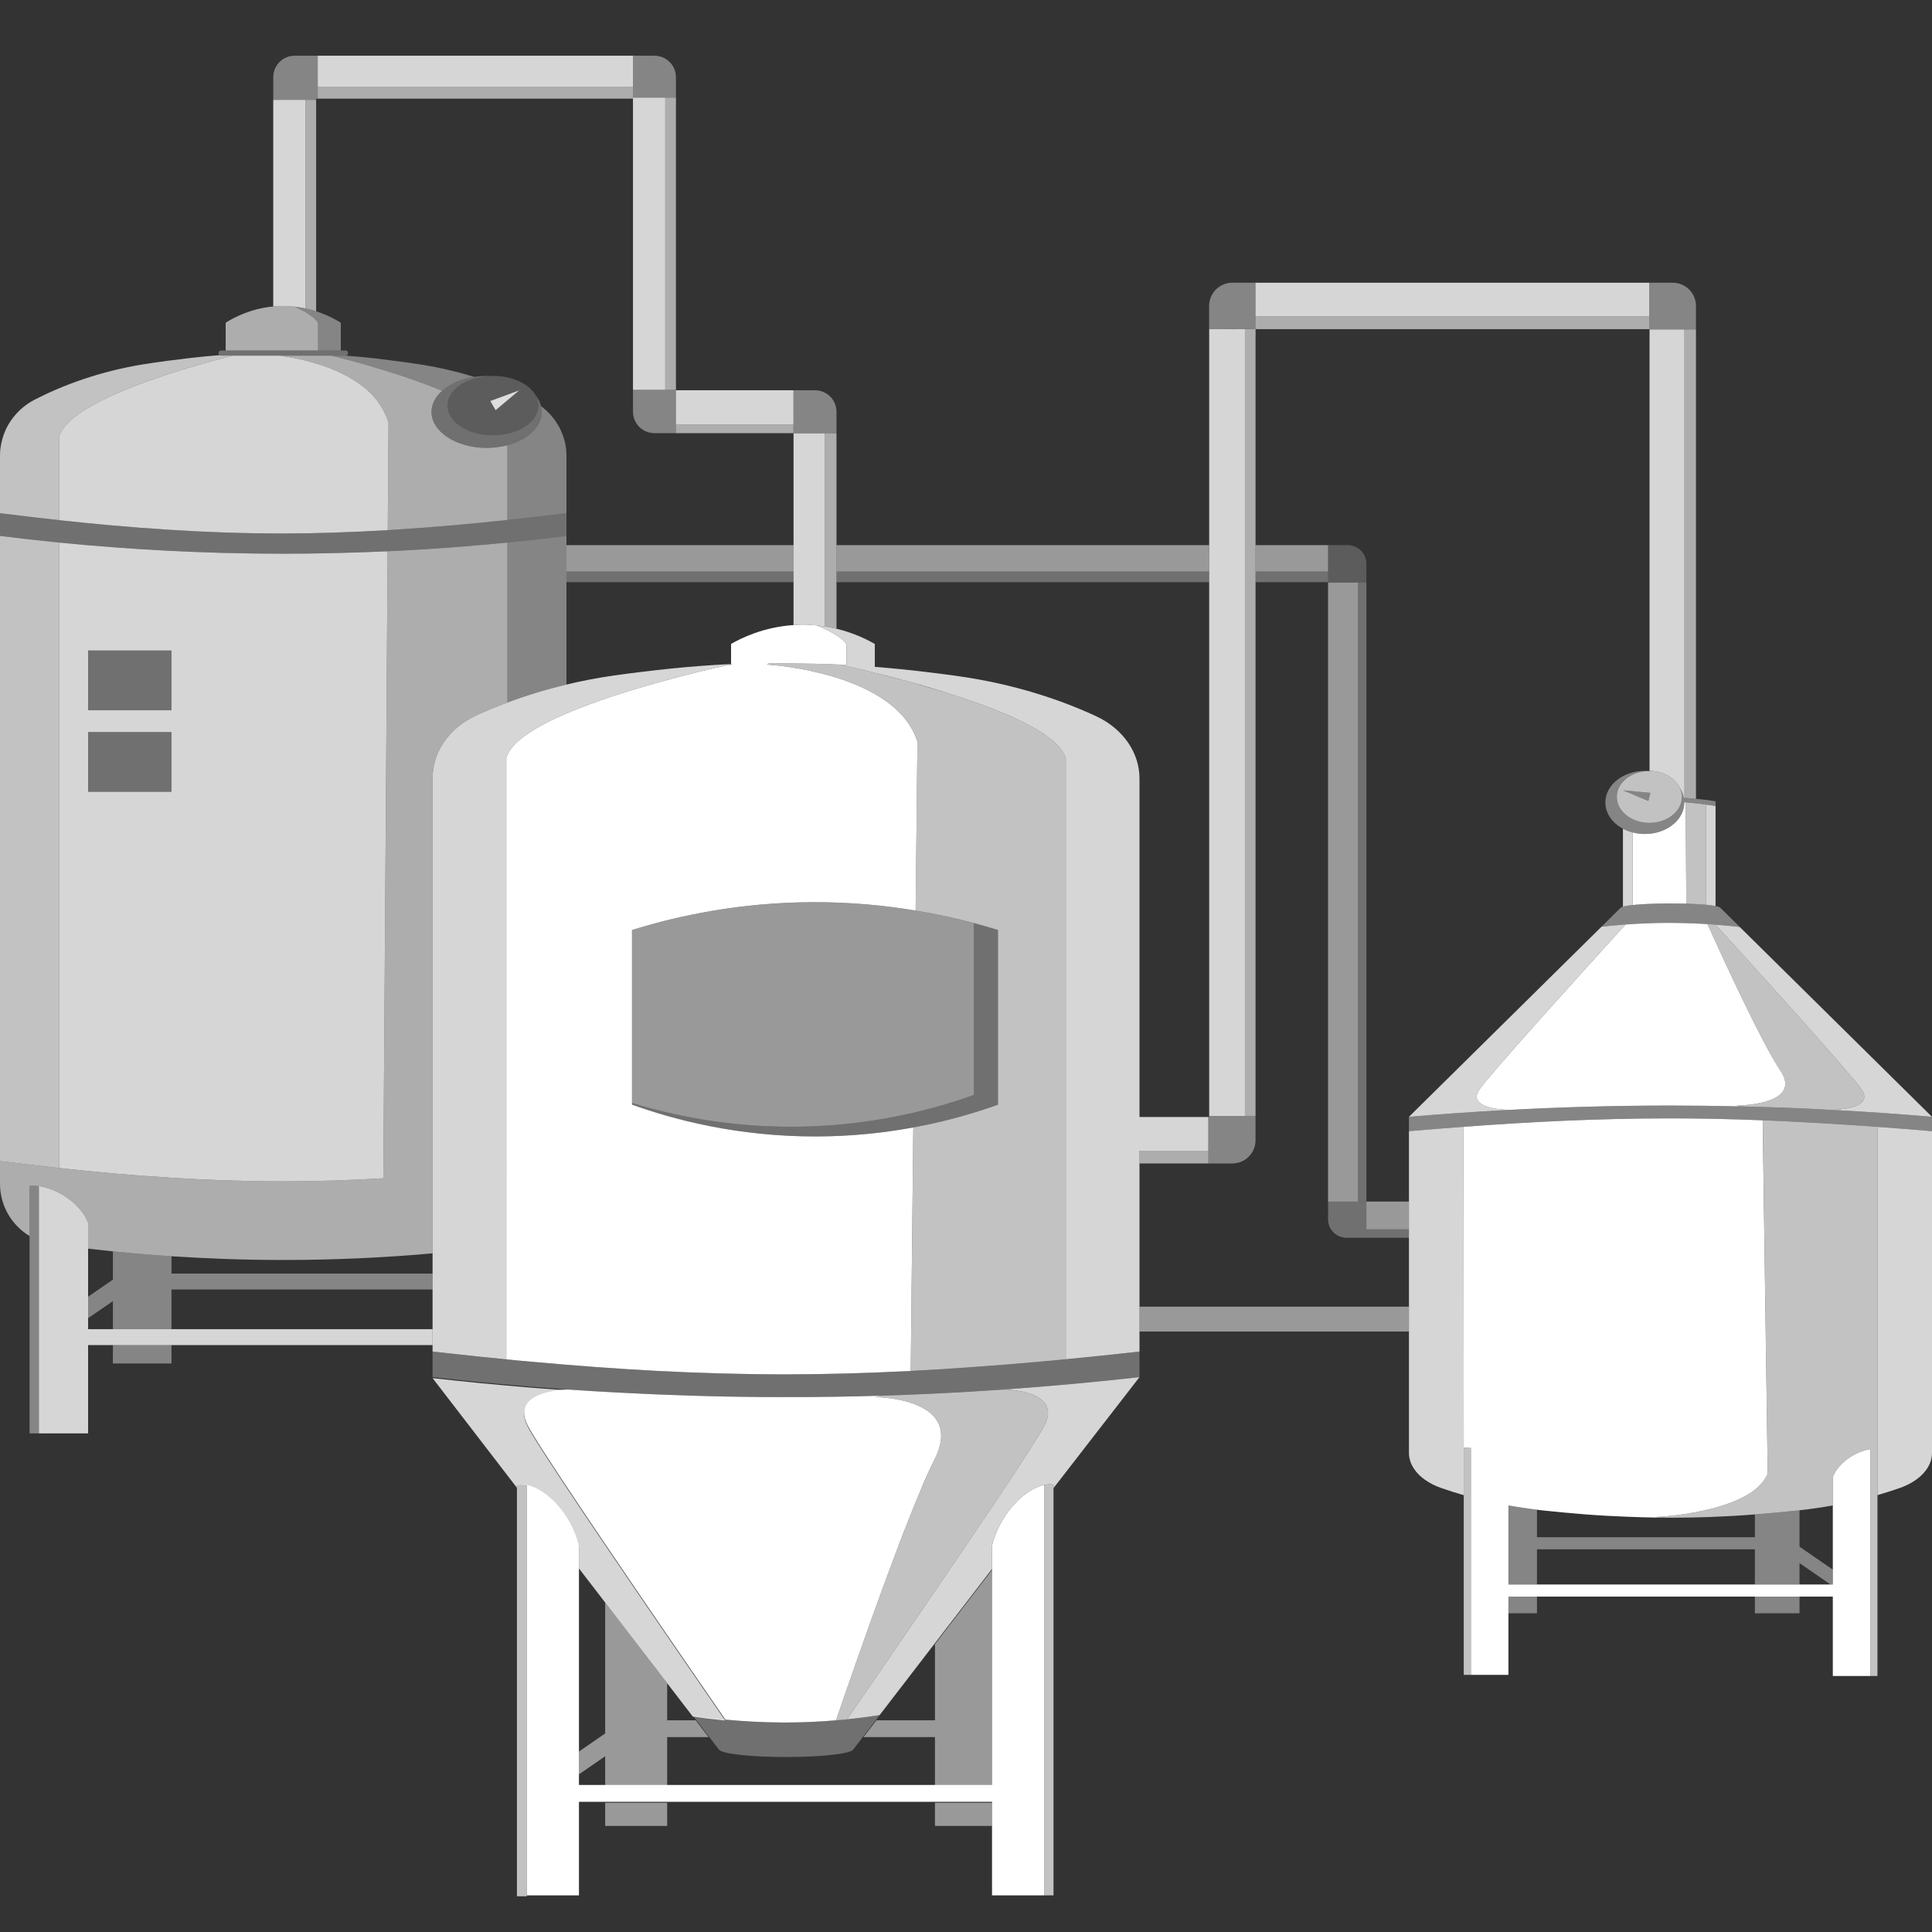 <svg viewBox="0 0 300 300" xmlns="http://www.w3.org/2000/svg"><rect x="0" y="0" width="300" height="300" fill="#333333" stroke="none"/><g fill="#fff"><path d="m 194.96 84.65 h 11.26 v 4.1 h -11.26 z" opacity=".5"/><path d="m 129.89 84.65 h 57.86 v 4.1 h -57.86 z" opacity=".5"/><path d="m 87.96 84.65 h 35.26 v 4.1 h -35.26 z" opacity=".5"/><path d="m 87.96 88.75 h 35.26 v 1.65 h -35.26 z" opacity=".3"/><path d="m 194.95 43.9 h 61.13 v 5.19 h -61.13 z" opacity=".8"/><path d="m 176.94 178.68 h 10.69 v 1.98 h -10.69 z" opacity=".6"/><path d="m 194.96 173.27 v 3.78 c 0 2 -1.61 3.61 -3.6 3.61 h -3.73 v -7.21 h .12 v -.18 z" opacity=".4"/><path d="m 49.34 8.65 h 48.95 v 4.86 h -48.95 z" opacity=".8"/><path d="m 47.43 15.5 v 32.4 c -.54 -.12 -1.09 -.22 -1.67 -.28 -.63 -.07 -1.27 -.12 -1.95 -.11 -.48 0 -.94 .03 -1.38 .08 v -32.08 z" opacity=".8"/><path d="m 128.06 67.29 v 29.99 c -.38 -.06 -.76 -.12 -1.16 -.16 -.78 -.08 -1.58 -.14 -2.43 -.13 -.43 .01 -.84 .04 -1.25 .07 v -29.77 z" opacity=".8"/><path d="m 98.29 15.16 h 5.01 v 45.37 h -5.01 z" opacity=".8"/><path d="m 123.21 60.6 v 5.34 h -18.26 v -5.41 h .01 v .07 z" opacity=".8"/><path d="m 49.09 15.5 v 32.84 c -.51 -.17 -1.07 -.32 -1.66 -.44 v -32.4 z" opacity=".6"/><path d="m 104.95 65.94 h 18.26 v 1.32 h -18.26 z" opacity=".6"/><path d="m 103.3 15.16 h 1.66 v 45.37 h -1.66 z" opacity=".6"/><path d="m 129.89 88.75 h 57.86 v 1.65 h -57.86 z" opacity=".3"/><path d="m 129.89 67.29 v 30.34 c -.58 -.14 -1.19 -.25 -1.83 -.35 v -29.99 z" opacity=".6"/><path d="m 176.94 202.9 h 41.84 v 3.86 h -41.84 z" opacity=".5"/><path d="m 253.51 129.26 v 11.27 c -.68 .07 -1.19 .16 -1.5 .25 v -12.1 c .46 .25 .96 .44 1.5 .58 z" opacity=".8"/><path d="m 272.5 247.92 h 6.93 v 2.59 h -6.93 z" opacity=".4"/><path d="m 234.23 247.92 h 4.43 v 2.59 h -4.43 z" opacity=".4"/><path d="m 285.61 227.71 c -.49 .57 -.83 1.13 -1.01 1.66 v 16.67 h -50.37 v -12.27 c 1.4 .25 2.88 .47 4.43 .66 .3 .04 .6 .08 .91 .11 2.14 .23 4.39 .43 6.57 .61 2.19 .17 4.38 .29 6.58 .37 1.57 .06 3.13 .12 4.7 .13 l -.24 -.09 s 2.63 -.11 5.86 -.7 c 3.22 -.58 7.06 -1.64 9.46 -3.54 .89 -.71 1.59 -1.54 1.99 -2.5 l -.3 -21.05 -.48 -33.81 c -4.99 -.2 -9.77 -.3 -14.32 -.3 -11.6 0 -22.35 .58 -32.14 1.31 l .04 49.86 c .35 -.04 .72 -.03 1.11 .02 v 35.22 h 5.83 v -12.15 h 50.37 v 12.33 h 5.82 v -35.22 c -1.65 .23 -3.56 1.24 -4.81 2.68 z"/><path d="m 277.22 168.3 c 0 .11 -.01 .23 -.03 .34 -.03 .15 -.07 .3 -.13 .44 -.02 .07 -.05 .13 -.09 .19 -.01 .03 -.02 .05 -.04 .07 v .01 c -.06 .1 -.13 .2 -.21 .29 v .01 c -.25 .29 -.58 .55 -.97 .77 -.19 .11 -.39 .21 -.61 .3 -.17 .07 -.35 .14 -.54 .2 -.16 .06 -.32 .1 -.47 .15 -.12 .03 -.23 .07 -.35 .09 -1.07 .27 -2.17 .4 -2.97 .46 -.18 .01 -.34 .02 -.49 .03 -.43 .02 -.7 .02 -.7 .02 l .73 .13 c -3.65 -.08 -7.39 -.13 -11.23 -.13 -8.8 .01 -17.11 .26 -24.87 .68 l .07 -.01 s -6.74 -.04 -4.6 -3.16 c 1.71 -2.5 16.76 -19.11 22.69 -25.63 .07 0 .15 -.01 .22 -.01 h .02 c .5 -.04 1 -.07 1.52 -.1 1.55 -.08 3.18 -.14 4.9 -.14 .93 0 1.82 .02 2.7 .04 .84 .02 1.64 .06 2.43 .1 .31 .02 .63 .03 .93 .05 .05 .12 .12 .26 .18 .39 2.58 5.71 8.31 18.13 11.12 22.31 .55 .82 .79 1.52 .79 2.11 z"/><path d="m 291.53 174.98 v 57.18 c 1.27 -.37 2.44 -.74 3.48 -1.11 3.06 -1.08 4.99 -3.15 4.99 -5.43 v -49.97 c -2.88 -.25 -5.69 -.47 -8.47 -.67 z" opacity=".8"/><path d="m 279.43 240.17 v -5.66 c -.07 .01 -.14 .02 -.22 .03 -2.14 .23 -4.38 .43 -6.56 .61 -.05 0 -.1 0 -.15 .01 v 3.54 h -33.84 v -4.27 c -1.55 -.19 -3.03 -.41 -4.43 -.66 v 12.27 h 4.43 v -5.46 h 33.84 v 5.46 h 6.93 v -3.32 l 4.81 3.32 h .36 v -2.31 z" opacity=".4"/><path d="m 227.29 224.83 v 7.34 c -1.28 -.37 -2.46 -.75 -3.52 -1.12 -.18 -.06 -.35 -.13 -.52 -.2 -.13 -.05 -.26 -.11 -.38 -.16 -.3 -.13 -.58 -.28 -.84 -.43 -.11 -.06 -.22 -.13 -.33 -.2 -.32 -.19 -.62 -.41 -.88 -.62 -.11 -.1 -.21 -.18 -.3 -.27 -.15 -.13 -.28 -.26 -.4 -.4 -.09 -.1 -.18 -.2 -.26 -.3 -.11 -.14 -.21 -.27 -.3 -.41 -.01 0 -.01 -.01 -.01 -.01 -.01 -.02 -.03 -.05 -.04 -.07 -.02 -.03 -.04 -.06 -.06 -.09 -.04 -.06 -.08 -.12 -.11 -.19 -.02 -.04 -.05 -.09 -.07 -.13 l -.09 -.18 c -.03 -.07 -.06 -.14 -.09 -.21 s -.05 -.14 -.08 -.22 c -.05 -.14 -.09 -.28 -.12 -.43 -.01 -.01 -.01 -.03 -.02 -.05 0 -.02 -.01 -.04 -.01 -.05 -.02 -.13 -.04 -.26 -.06 -.39 -.01 -.14 -.02 -.28 -.02 -.42 v -49.97 c 2.73 -.24 5.57 -.47 8.47 -.68 z" opacity=".8"/><path d="m 284.46 172.34 l .07 .01 c -4.55 -.25 -9.27 -.44 -14.18 -.55 l -.73 -.13 s .27 0 .7 -.02 c .15 -.01 .31 -.02 .49 -.03 .8 -.06 1.9 -.19 2.97 -.46 .12 -.02 .23 -.06 .35 -.09 .15 -.05 .31 -.09 .47 -.15 .19 -.06 .37 -.13 .54 -.2 .22 -.09 .42 -.19 .61 -.3 .39 -.22 .72 -.48 .97 -.77 v -.01 c .08 -.09 .15 -.19 .21 -.29 v -.01 c .02 -.02 .03 -.04 .04 -.07 .04 -.06 .07 -.12 .09 -.19 .06 -.14 .1 -.29 .13 -.44 .02 -.11 .03 -.23 .03 -.34 0 -.59 -.24 -1.29 -.79 -2.11 -2.81 -4.18 -8.54 -16.6 -11.12 -22.31 -.06 -.13 -.13 -.27 -.18 -.39 .21 .01 .42 .03 .62 .04 .22 .02 .43 .03 .64 .05 5.95 6.53 20.97 23.1 22.68 25.6 2.14 3.12 -4.61 3.16 -4.61 3.16 z" opacity=".7"/><path d="m 300 173.42 c -4.87 -.42 -10.04 -.79 -15.47 -1.07 l -.07 -.01 s 6.75 -.04 4.61 -3.16 c -1.71 -2.5 -16.73 -19.07 -22.68 -25.6 1.34 .1 2.59 .22 3.76 .36 z" opacity=".8"/><path d="m 234.32 172.34 l -.07 .01 c -5.43 .29 -10.6 .65 -15.47 1.07 l 29.89 -29.51 c 1.16 -.14 2.41 -.26 3.74 -.36 -5.93 6.52 -20.98 23.13 -22.69 25.63 -2.14 3.12 4.6 3.16 4.6 3.16 z" opacity=".8"/><path d="m 270.15 143.94 c -1.17 -.14 -2.42 -.26 -3.76 -.36 -.21 -.02 -.42 -.03 -.64 -.05 -.2 -.01 -.41 -.03 -.62 -.04 -.3 -.02 -.62 -.03 -.93 -.05 -.79 -.04 -1.59 -.08 -2.43 -.1 -.88 -.02 -1.77 -.04 -2.7 -.04 -1.72 0 -3.35 .06 -4.9 .14 -.52 .03 -1.02 .06 -1.52 .1 h -.02 c -.07 0 -.15 .01 -.22 .01 -1.33 .1 -2.58 .22 -3.74 .36 l 3.01 -2.98 h .03 c .03 -.05 .13 -.1 .3 -.15 .31 -.09 .82 -.18 1.5 -.25 1.41 -.15 3.52 -.24 5.89 -.24 .86 0 1.68 .01 2.45 .03 1.16 .04 2.2 .1 3.04 .17 .62 .06 1.13 .13 1.5 .2 .39 .07 .63 .16 .69 .24 h .02 z" opacity=".4"/><path d="m 284.53 172.35 c -4.55 -.25 -9.27 -.44 -14.18 -.55 -3.65 -.08 -7.39 -.13 -11.23 -.13 -8.8 .01 -17.11 .26 -24.87 .68 -5.43 .29 -10.6 .65 -15.47 1.07 v 2.23 c 2.73 -.24 5.57 -.47 8.47 -.68 9.79 -.73 20.54 -1.31 32.14 -1.31 4.55 0 9.33 .1 14.32 .3 h .01 c 1.42 .06 2.85 .12 4.3 .19 .73 .03 1.46 .07 2.19 .11 2.01 .11 4.05 .23 6.12 .36 .2 .02 .4 .03 .6 .04 1.52 .1 3.05 .21 4.6 .32 2.78 .2 5.59 .42 8.47 .67 v -2.23 c -4.87 -.42 -10.04 -.79 -15.47 -1.07 z" opacity=".4"/><path d="m 228.4 224.85 v 35.22 h -1.11 v -35.24 c .35 -.04 .72 -.03 1.11 .02 z" opacity=".7"/><path d="m 286.93 174.66 c -.2 -.01 -.4 -.02 -.6 -.04 -2.07 -.13 -4.11 -.25 -6.12 -.36 -.73 -.04 -1.46 -.08 -2.19 -.11 -1.45 -.07 -2.88 -.13 -4.3 -.19 l .47 33.81 .3 21.05 c -.4 .96 -1.1 1.79 -1.99 2.5 -2.4 1.9 -6.24 2.96 -9.46 3.54 -3.23 .59 -5.86 .7 -5.86 .7 l .24 .09 c .71 .01 1.43 .02 2.14 .02 1.99 0 3.99 -.04 5.98 -.11 2.32 -.09 4.64 -.22 6.96 -.4 .05 -.01 .1 -.01 .15 -.01 2.18 -.18 4.42 -.38 6.56 -.61 .08 -.01 .15 -.02 .22 -.03 1.83 -.2 3.54 -.45 5.17 -.75 v -4.39 c .18 -.53 .52 -1.09 1.01 -1.66 1.25 -1.44 3.16 -2.45 4.81 -2.68 v 35.22 h 1.11 v -85.27 c -1.55 -.11 -3.08 -.22 -4.6 -.32 z" opacity=".7"/><path d="m 67.17 197.76 v 2.47 h -40.54 v 6.16 h -9.1 v -4.35 l -3.85 2.65 v -3.34 l 3.85 -2.65 v -4.39 c 2.95 .3 5.98 .55 9.1 .76 v 2.69 z" opacity=".4"/><path d="m 49.39 50.22 v 4.2 h -14.35 v -4.31 c 1.27 -.8 3.87 -2.19 7.39 -2.52 .44 -.05 .9 -.08 1.38 -.08 .68 -.01 1.32 .04 1.95 .11 .15 .07 .89 .41 1.67 .86 .25 .15 .5 .31 .74 .48 .37 .25 .69 .52 .92 .78 .14 .16 .25 .33 .3 .48 z" opacity=".6"/><path d="m 52.92 50.11 v 4.31 h -3.53 v -4.2 c -.05 -.15 -.16 -.32 -.3 -.48 -.23 -.26 -.55 -.53 -.92 -.78 -.24 -.17 -.49 -.33 -.74 -.48 -.78 -.45 -1.52 -.79 -1.67 -.86 .58 .06 1.13 .16 1.67 .28 .59 .12 1.15 .27 1.66 .44 .6 .19 1.14 .4 1.63 .62 h .01 c .94 .41 1.68 .83 2.19 1.15 z" opacity=".4"/><path d="m 60.33 65.67 l -.12 16.65 c -5.67 .33 -11.09 .52 -16.23 .52 -12.57 0 -24.21 -.92 -34.81 -2.07 v -12.88 c 1.31 -5.48 18.71 -10.53 25.87 -12.39 .4 -.1 .78 -.2 1.11 -.28 h 7.29 c 1.63 .22 4.13 .68 6.75 1.58 .36 .12 .72 .26 1.09 .4 .48 .19 .97 .4 1.45 .62 .06 .03 .13 .07 .19 .1 .23 .11 .47 .22 .69 .34 .27 .14 .53 .28 .78 .43 .71 .41 1.39 .87 2.03 1.37 .37 .3 .72 .6 1.06 .93 .24 .24 .48 .49 .7 .75 .33 .38 .63 .79 .9 1.22 .18 .27 .34 .55 .49 .84 .31 .58 .57 1.2 .76 1.87 z" opacity=".8"/><path d="m 87.96 70.74 v 8.95 c -3.12 .39 -6.16 .73 -9.17 1.05 v -11.6 c 3.13 -.83 5.34 -2.83 5.34 -5.18 0 -.3 -.04 -.6 -.11 -.89 2.44 1.83 3.94 4.64 3.94 7.67 z" opacity=".4"/><path d="m 87.96 83.22 v 23.08 c -3.4 .81 -6.47 1.77 -9.17 2.79 v -24.84 c 3.15 -.32 6.21 -.66 9.17 -1.03 z" opacity=".4"/><path d="m 73.61 58.52 c -2.02 .31 -3.77 1.09 -4.96 2.16 -2.77 -1.15 -5.78 -2.18 -8.55 -3.04 -2.78 -.87 -5.32 -1.57 -7.18 -2.05 -.55 -.14 -1.04 -.27 -1.46 -.37 h 2.13 c 1.59 .12 3.17 .26 4.75 .44 2.36 .28 4.79 .6 7.11 .96 2.97 .47 5.69 1.14 8.16 1.9 z" opacity=".4"/><path d="m 78.79 69.14 v 11.6 c -6.45 .69 -12.65 1.22 -18.58 1.58 l .12 -16.65 c -.19 -.67 -.45 -1.29 -.76 -1.87 -.15 -.29 -.31 -.57 -.49 -.84 -.27 -.43 -.57 -.84 -.9 -1.22 -.22 -.26 -.46 -.51 -.7 -.75 -.34 -.33 -.69 -.63 -1.06 -.93 -.64 -.5 -1.32 -.96 -2.03 -1.37 -.25 -.15 -.51 -.29 -.78 -.43 -.22 -.12 -.46 -.23 -.69 -.34 -.06 -.03 -.13 -.07 -.19 -.1 -.48 -.22 -.97 -.43 -1.45 -.62 -.37 -.14 -.73 -.28 -1.09 -.4 -2.62 -.9 -5.12 -1.36 -6.75 -1.58 h 8.02 c .42 .1 .91 .23 1.46 .37 1.86 .48 4.4 1.18 7.18 2.05 2.77 .86 5.78 1.89 8.55 3.04 -1.03 .92 -1.65 2.05 -1.65 3.28 0 3.09 3.84 5.59 8.57 5.59 1.14 0 2.22 -.15 3.22 -.41 z" opacity=".6"/><path d="m 36.15 55.22 c -.33 .08 -.71 .18 -1.11 .28 -7.16 1.86 -24.56 6.91 -25.87 12.39 v 12.88 c -3.15 -.35 -6.21 -.71 -9.17 -1.08 v -8.95 c 0 -.23 .01 -.45 .02 -.67 .02 -.21 .04 -.42 .07 -.62 .01 -.05 .02 -.09 .03 -.14 .02 -.18 .06 -.37 .09 -.55 .01 -.06 .03 -.12 .05 -.18 .63 -2.76 2.48 -5.15 5.14 -6.53 4.15 -2.13 9.94 -4.39 17.11 -5.52 2.32 -.36 4.75 -.68 7.11 -.95 1.5 -.18 3 -.31 4.5 -.43 .06 .04 .13 .07 .21 .07 z" opacity=".7"/><path d="m 54.06 54.82 c 0 .22 -.18 .4 -.39 .4 h -19.34 c -.08 0 -.15 -.03 -.21 -.07 -.11 -.07 -.19 -.19 -.19 -.33 0 -.22 .18 -.4 .4 -.4 h 19.34 c .21 0 .39 .18 .39 .4 z" opacity=".3"/><path d="m 78.79 84.25 v 24.84 c -1.78 .66 -3.42 1.35 -4.88 2.02 -3.66 1.7 -6.13 4.81 -6.63 8.31 -.03 .23 -.06 .47 -.08 .71 -.02 .25 -.03 .51 -.03 .76 v 73.73 c -7.26 .65 -15.01 1.03 -23.2 1.03 -6.02 0 -11.81 -.22 -17.34 -.58 -3.12 -.21 -6.15 -.46 -9.1 -.76 -1.3 -.13 -2.58 -.27 -3.85 -.42 v -4.01 c -.24 -.69 -.68 -1.44 -1.32 -2.17 -1.65 -1.9 -4.15 -3.23 -6.32 -3.53 -.51 -.07 -1 -.08 -1.45 -.03 v 7.78 c -2.77 -1.67 -4.59 -4.7 -4.59 -8.11 v -3.52 c 2.96 .36 6.02 .72 9.17 1.07 2.72 .29 5.51 .57 8.36 .83 2.96 .26 6 .49 9.1 .68 5.56 .35 11.35 .56 17.35 .56 1.24 0 2.41 -.01 3.55 -.03 .12 0 .24 0 .36 -.01 .63 -.01 1.25 -.02 1.85 -.04 .67 -.01 1.32 -.03 1.95 -.04 .63 -.02 1.23 -.05 1.81 -.07 .09 0 .17 0 .25 -.01 .58 -.02 1.14 -.05 1.67 -.07 .08 0 .16 -.01 .25 -.01 1.49 -.07 2.79 -.14 3.85 -.2 l .67 -97.36 c 3.97 -.19 7.83 -.43 11.58 -.73 .87 -.07 1.73 -.14 2.59 -.22 1.5 -.13 2.97 -.26 4.43 -.4 z" opacity=".6"/><path d="m 78.79 80.74 c -6.45 .69 -12.65 1.22 -18.58 1.58 -5.67 .33 -11.09 .52 -16.23 .52 -12.57 0 -24.21 -.92 -34.81 -2.07 -3.15 -.35 -6.21 -.71 -9.17 -1.08 v 3.53 c 2.96 .37 6.02 .71 9.17 1.03 10.51 1.04 22.05 1.72 34.52 1.73 5.69 0 11.19 -.14 16.5 -.38 3.97 -.19 7.83 -.43 11.58 -.73 .87 -.07 1.73 -.14 2.59 -.22 1.5 -.13 2.97 -.26 4.43 -.4 3.15 -.32 6.21 -.66 9.17 -1.03 v -3.53 c -3.12 .39 -6.16 .73 -9.17 1.05 z" opacity=".3"/><path d="m 67.17 206.39 v 2.47 h -53.49 v 13.72 h -7.64 v -38.4 c 2.17 .3 4.67 1.63 6.32 3.53 .64 .73 1.08 1.48 1.32 2.17 v 16.51 z" opacity=".8"/><path d="m 6.04 184.18 v 38.4 h -1.45 v -38.43 c .45 -.05 .94 -.04 1.45 .03 z" opacity=".4"/><path d="m 84.13 63.96 c 0 2.35 -2.21 4.35 -5.34 5.18 -1 .26 -2.08 .41 -3.22 .41 -4.73 0 -8.57 -2.5 -8.57 -5.59 0 -1.23 .62 -2.36 1.65 -3.28 1.19 -1.07 2.94 -1.85 4.96 -2.16 .63 -.09 1.29 -.15 1.96 -.15 .16 0 .33 .01 .49 .02 -.7 .03 -1.36 .12 -1.99 .28 -1.85 .45 -3.33 1.39 -4.07 2.58 -.33 .54 -.51 1.12 -.51 1.73 0 2.55 3.16 4.61 7.06 4.61 .71 0 1.39 -.07 2.04 -.2 2.9 -.57 5.02 -2.33 5.02 -4.41 0 -.07 -.01 -.14 -.01 -.21 -.04 -.48 -.18 -.94 -.42 -1.37 .41 .52 .69 1.08 .84 1.67 .07 .29 .11 .59 .11 .89 z" opacity=".3"/><path d="m 83.6 62.77 c -.04 -.48 -.18 -.94 -.42 -1.37 -.99 -1.77 -3.58 -3.03 -6.63 -3.03 -.17 0 -.33 .01 -.49 .02 -.7 .03 -1.36 .12 -1.99 .28 -1.85 .45 -3.33 1.39 -4.07 2.58 -.33 .54 -.51 1.12 -.51 1.73 0 2.55 3.16 4.61 7.06 4.61 .71 0 1.39 -.07 2.04 -.2 2.9 -.57 5.02 -2.33 5.02 -4.41 0 -.07 -.01 -.14 -.01 -.21 z" opacity=".2"/><path d="m 80.61 60.62 l -.45 .38 -3.2 2.69 -.82 -1.42 3.77 -1.39 z" opacity=".8"/><path d="m 154.04 243.78 v 33.54 h -8.86 v -7.58 h -11.1 l 2.01 -2.61 h 9.09 v -11.83 z" opacity=".5"/><path d="m 93.97 279.93 h 9.63 v 3.6 h -9.63 z" opacity=".5"/><path d="m 145.18 279.93 h 8.86 v 3.6 h -8.86 z" opacity=".5"/><path d="m 146.14 222.95 c 0 1 -.29 2.18 -.96 3.55 -.03 .07 -.06 .14 -.1 .21 l -.18 .36 c -.05 .12 -.12 .25 -.19 .39 -.02 .05 -.05 .1 -.08 .16 -.04 .08 -.08 .17 -.12 .25 -.02 .05 -.05 .1 -.07 .16 -.04 .09 -.09 .18 -.13 .27 -.03 .07 -.07 .14 -.1 .22 -.03 .07 -.07 .15 -.11 .23 -.04 .09 -.08 .19 -.13 .29 -.02 .06 -.05 .12 -.08 .17 -.21 .48 -.43 .99 -.66 1.52 -.07 .17 -.15 .35 -.22 .53 -.06 .15 -.12 .3 -.19 .45 -.19 .46 -.39 .93 -.59 1.42 -.11 .28 -.23 .57 -.35 .86 -.09 .21 -.17 .43 -.26 .65 -.19 .47 -.38 .95 -.57 1.44 -.18 .43 -.35 .87 -.52 1.32 -.09 .23 -.18 .45 -.27 .68 -.08 .23 -.17 .46 -.26 .68 -.09 .23 -.18 .47 -.27 .7 -.08 .23 -.17 .46 -.26 .7 -.27 .7 -.54 1.42 -.81 2.14 -.18 .48 -.36 .97 -.54 1.45 -.27 .73 -.54 1.47 -.82 2.21 -1.44 3.94 -2.88 7.95 -4.16 11.61 -.32 .91 -.63 1.8 -.93 2.66 s -.59 1.69 -.87 2.48 c -.55 1.59 -1.04 3.03 -1.47 4.27 -.02 .05 -.04 .1 -.06 .15 -2.45 .21 -5.07 .34 -7.88 .34 h -.31 c -3.23 -.01 -6.24 -.19 -9 -.45 -.01 -.02 -.02 -.03 -.02 -.04 -2.26 -3.27 -5.48 -7.94 -9 -13.08 -3.13 -4.57 -6.5 -9.5 -9.63 -14.13 -5.06 -7.47 -9.5 -14.13 -11.33 -17.19 -.3 -.5 -.54 -.9 -.69 -1.2 -.01 -.02 -.02 -.04 -.03 -.06 -.79 -1.55 -.63 -2.67 0 -3.48 .36 -.46 .87 -.82 1.45 -1.09 2.01 -.97 4.8 -.99 4.8 -.99 1.31 .09 2.63 .18 3.96 .26 1.31 .08 2.62 .15 3.95 .22 .87 .05 1.74 .09 2.62 .13 .92 .04 1.84 .09 2.77 .13 1.86 .08 3.74 .15 5.63 .21 .95 .03 1.9 .06 2.86 .08 1.87 .05 3.77 .09 5.68 .11 2 .03 4.01 .04 6.05 .04 5.19 .01 10.24 -.07 15.17 -.22 l -.97 .22 s 1.11 0 2.61 .22 c .23 .04 .46 .07 .71 .12 .12 .02 .25 .04 .37 .07 l .72 .16 c .01 0 .02 .01 .02 .01 l .8 .21 c .21 .06 .42 .13 .63 .21 l .71 .28 c .12 .05 .24 .1 .35 .16 .11 .05 .22 .11 .33 .17 h .01 l .01 .01 c .15 .07 .31 .16 .45 .25 .07 .04 .13 .08 .19 .12 .19 .12 .38 .26 .56 .4 l .01 .01 .56 .52 c .09 .09 .17 .19 .25 .29 .07 .09 .14 .18 .21 .28 v .01 c .07 .09 .13 .2 .19 .3 v .01 c .06 .09 .11 .19 .16 .3 .06 .13 .11 .25 .15 .39 .04 .1 .08 .21 .1 .32 q .01 0 0 .01 c .04 .11 .06 .22 .08 .34 v .02 c .05 .26 .07 .54 .07 .82 z"/><path d="m 98.65 144.26 c 3.26 -1 7.22 -2.02 11.79 -2.8 4.71 -.81 10.05 -1.36 15.93 -1.37 5.83 -.01 11.12 .52 15.81 1.3 l .28 -26.21 c -.58 -1.85 -1.64 -3.42 -3 -4.74 -1.05 -1.03 -2.29 -1.92 -3.62 -2.68 -1.87 -1.07 -3.93 -1.9 -5.95 -2.53 -1.3 -.41 -2.59 -.74 -3.79 -1 -.37 -.08 -.73 -.16 -1.08 -.23 -.63 -.12 -1.24 -.23 -1.8 -.32 -1.24 -.19 -2.27 -.32 -3 -.39 -.73 -.08 -1.15 -.1 -1.15 -.1 l .33 -.17 c 1.27 -.02 2.55 -.01 3.82 0 2.22 .01 4.45 .06 6.67 .16 .16 .01 .32 .01 .48 .01 .35 .02 .71 .05 1.06 .07 v -3.13 c -.01 -.05 -.04 -.09 -.06 -.13 -.21 -.44 -.79 -.91 -1.48 -1.35 -.6 -.38 -1.27 -.73 -1.83 -1 -.57 -.28 -1.03 -.48 -1.16 -.53 -.78 -.08 -1.58 -.14 -2.43 -.13 -.43 .01 -.84 .04 -1.25 .07 -4.63 .31 -8.06 1.99 -9.7 2.93 v 3.12 c .08 0 .15 -.01 .23 -.01 -.07 .01 -.15 .03 -.23 .05 v .07 c -.13 0 -.27 .01 -.4 .02 -4.3 .95 -16.47 3.83 -25.16 7.54 -4.6 1.97 -8.22 4.18 -9.17 6.46 -.07 .15 -.13 .29 -.17 .44 v 63.68 c .06 0 .11 -.01 .17 -.01 -.06 0 -.12 .01 -.17 .02 v 29.71 c .5 .05 .99 .1 1.5 .15 .59 .05 1.2 .1 1.8 .16 .48 .04 .97 .09 1.45 .13 11.94 1.08 24.86 1.89 38.69 1.89 6.14 0 12.61 -.19 19.36 -.53 l .4 -37.81 c -4.42 .82 -9.44 1.38 -14.96 1.4 -12.46 .04 -22.43 -2.68 -28.72 -4.94 v -27.12 c .17 -.05 .34 -.1 .51 -.15 z"/><path d="m 176.94 173.45 v -52.56 c 0 -4.06 -2.6 -7.76 -6.74 -9.68 -5.17 -2.4 -12.41 -4.94 -21.35 -6.21 -2.89 -.41 -5.93 -.77 -8.88 -1.08 -1.37 -.14 -2.75 -.26 -4.13 -.37 v -3.56 c -.92 -.53 -2.45 -1.31 -4.47 -1.95 -.47 -.14 -.96 -.29 -1.48 -.41 -.58 -.14 -1.19 -.25 -1.83 -.35 -.38 -.06 -.76 -.12 -1.16 -.16 .13 .05 .59 .25 1.16 .53 .56 .27 1.23 .62 1.83 1 .69 .44 1.27 .91 1.48 1.35 .02 .04 .05 .08 .06 .13 v 3.13 c -.35 -.02 -.71 -.05 -1.06 -.07 .29 .07 .65 .15 1.06 .24 1.11 .25 2.63 .6 4.41 1.04 1.56 .39 3.31 .84 5.18 1.35 1.86 .51 3.84 1.08 5.82 1.7 l 2.37 .77 c .79 .26 1.58 .53 2.35 .8 .78 .28 1.54 .56 2.29 .85 .93 .37 1.84 .74 2.71 1.11 .18 .08 .35 .16 .52 .23 .11 .05 .22 .1 .33 .16 .23 .1 .46 .2 .68 .31 .33 .16 .65 .31 .96 .47 .32 .16 .62 .32 .92 .48 .44 .24 .87 .48 1.27 .73 .34 .21 .66 .41 .97 .62 .3 .21 .59 .42 .86 .63 .04 .03 .08 .06 .12 .1 .17 .13 .33 .27 .48 .4 .05 .05 .1 .09 .15 .14 .13 .12 .26 .25 .39 .38 .12 .12 .24 .25 .34 .38 .2 .23 .37 .47 .51 .7 .02 .03 .04 .06 .05 .08 .03 .05 .05 .09 .07 .13 .05 .09 .09 .18 .13 .26 .02 .03 .03 .06 .04 .09 0 .01 .01 .01 0 .02 .04 .07 .06 .14 .08 .21 .03 .07 .05 .14 .07 .21 v 93.28 c 3.75 -.37 7.56 -.75 11.44 -1.19 v -31.19 h 10.69 v -5.23 z" opacity=".8"/><path d="m 165.5 117.78 v 93.28 c -2.37 .23 -4.72 .44 -7.04 .64 -1.56 .13 -3.11 .26 -4.65 .37 -1.62 .13 -3.22 .24 -4.81 .35 -1.15 .08 -2.29 .15 -3.43 .22 -1.4 .09 -2.78 .17 -4.15 .24 l .4 -37.81 c 5.31 -.98 9.76 -2.32 13.15 -3.54 v -27.12 c -1.16 -.35 -2.41 -.72 -3.75 -1.08 -2.67 -.71 -5.71 -1.39 -9.04 -1.94 l .28 -26.21 c -.58 -1.85 -1.64 -3.42 -3 -4.74 -1.05 -1.03 -2.29 -1.92 -3.62 -2.68 -1.87 -1.07 -3.93 -1.9 -5.95 -2.53 -1.3 -.41 -2.59 -.74 -3.79 -1 -.37 -.08 -.73 -.16 -1.08 -.23 -.63 -.12 -1.24 -.23 -1.8 -.32 -1.24 -.19 -2.27 -.32 -3 -.39 -.73 -.08 -1.15 -.1 -1.15 -.1 l .33 -.17 c 1.27 -.02 2.55 -.01 3.82 0 2.22 .01 4.45 .06 6.67 .16 .16 .01 .32 .01 .48 .01 .29 .07 .65 .15 1.06 .24 1.11 .25 2.63 .6 4.41 1.04 l 5.18 1.35 5.82 1.7 2.37 .77 c .79 .26 1.58 .53 2.35 .8 .78 .28 1.54 .56 2.29 .85 .93 .37 1.84 .74 2.71 1.11 .29 .13 .57 .26 .85 .39 .23 .1 .46 .2 .68 .31 .33 .16 .65 .31 .96 .47 .32 .16 .62 .32 .92 .48 .45 .24 .87 .49 1.27 .73 .34 .21 .66 .41 .97 .62 .3 .21 .59 .42 .86 .63 .04 .03 .08 .06 .12 .1 .17 .13 .33 .27 .48 .4 .05 .05 .1 .09 .15 .14 .13 .12 .26 .25 .39 .38 .12 .13 .23 .25 .34 .38 .2 .23 .37 .47 .51 .7 .02 .03 .04 .06 .05 .08 .03 .05 .05 .09 .07 .13 .05 .09 .09 .18 .13 .26 .02 .03 .03 .06 .04 .09 0 .01 .01 .01 0 .02 .03 .07 .06 .15 .08 .21 .03 .07 .05 .14 .07 .21 z" opacity=".7"/><path d="m 113.52 103.11 v .04 c -.13 .02 -.25 .05 -.4 .09 -4.3 .95 -16.47 3.83 -25.16 7.54 -4.6 1.97 -8.22 4.18 -9.17 6.46 -.07 .15 -.13 .29 -.17 .44 v 93.4 c -1.47 -.14 -2.91 -.29 -4.35 -.44 -1.09 -.12 -2.17 -.23 -3.25 -.35 -1.29 -.14 -2.59 -.28 -3.85 -.42 v -88.98 c 0 -.25 .01 -.51 .03 -.76 .02 -.24 .05 -.48 .08 -.71 .5 -3.5 2.97 -6.61 6.63 -8.31 1.46 -.67 3.1 -1.36 4.88 -2.02 2.7 -1.02 5.77 -1.98 9.17 -2.79 2.29 -.55 4.72 -1.03 7.31 -1.4 2.89 -.41 5.92 -.77 8.87 -1.08 3.12 -.32 6.25 -.55 9.38 -.71 z" opacity=".8"/><path d="m 162.17 221.38 c -.79 1.51 -3.63 5.88 -7.35 11.46 -2.87 4.28 -6.25 9.28 -9.64 14.24 -5.22 7.66 -10.43 15.22 -13.66 19.9 -.56 .05 -1.13 .1 -1.71 .15 .02 -.05 .04 -.1 .06 -.15 .43 -1.24 .92 -2.68 1.47 -4.27 .28 -.79 .57 -1.62 .87 -2.48 s .61 -1.75 .93 -2.66 c 1.28 -3.66 2.72 -7.67 4.16 -11.61 .28 -.74 .55 -1.48 .82 -2.21 .18 -.48 .36 -.97 .54 -1.45 .27 -.72 .54 -1.44 .81 -2.14 .09 -.24 .18 -.47 .27 -.7 s .17 -.47 .26 -.7 c .09 -.22 .18 -.45 .27 -.68 s .17 -.45 .26 -.68 c .17 -.45 .34 -.89 .52 -1.32 .19 -.49 .38 -.97 .57 -1.44 .09 -.22 .17 -.44 .26 -.65 .12 -.29 .24 -.58 .35 -.86 .2 -.49 .4 -.96 .59 -1.42 .07 -.15 .13 -.3 .19 -.45 .31 -.72 .61 -1.41 .89 -2.05 .07 -.15 .14 -.31 .21 -.46 .07 -.16 .14 -.3 .21 -.45 .04 -.09 .08 -.18 .12 -.27 .03 -.06 .06 -.11 .08 -.16 .04 -.09 .08 -.17 .11 -.25 .03 -.06 .06 -.11 .08 -.16 .07 -.14 .14 -.27 .19 -.39 .07 -.13 .13 -.25 .19 -.36 .03 -.07 .06 -.13 .09 -.21 .67 -1.37 .96 -2.55 .96 -3.55 0 -.28 -.02 -.56 -.07 -.82 v -.02 c -.02 -.12 -.04 -.23 -.08 -.34 q .01 -.01 0 -.01 c -.02 -.11 -.06 -.22 -.1 -.32 -.04 -.14 -.09 -.26 -.15 -.39 -.04 -.1 -.1 -.2 -.16 -.3 v -.01 c -.06 -.1 -.12 -.21 -.19 -.3 v -.01 c -.07 -.1 -.14 -.19 -.21 -.28 -.08 -.1 -.16 -.2 -.25 -.29 l -.56 -.52 -.01 -.01 c -.18 -.14 -.37 -.28 -.56 -.4 -.03 -.02 -.06 -.04 -.08 -.06 -.04 -.02 -.07 -.04 -.11 -.06 -.14 -.09 -.3 -.18 -.45 -.25 l -.01 -.01 h -.01 c -.04 -.03 -.08 -.05 -.12 -.07 -.07 -.04 -.14 -.07 -.21 -.1 -.11 -.06 -.23 -.11 -.35 -.16 l -.71 -.28 c -.21 -.08 -.42 -.15 -.63 -.21 l -.8 -.21 s -.01 -.01 -.02 -.01 l -.72 -.16 c -.12 -.03 -.25 -.05 -.37 -.07 -.25 -.05 -.48 -.09 -.71 -.12 -1.5 -.22 -2.61 -.22 -2.61 -.22 l .97 -.22 c 2.03 -.06 4.04 -.14 6.03 -.23 .62 -.02 1.23 -.05 1.84 -.08 .86 -.04 1.72 -.08 2.57 -.13 1.38 -.07 2.73 -.14 4.08 -.23 .1 0 .19 -.01 .28 -.02 1.26 -.07 2.51 -.15 3.75 -.24 .18 -.01 .35 -.02 .53 -.03 0 0 9.12 .06 6.23 5.62 z" opacity=".7"/><path d="m 103.6 254.05 c -3.13 -4.57 -6.5 -9.5 -9.63 -14.13 -5.06 -7.47 -9.5 -14.13 -11.33 -17.19 -.3 -.5 -.54 -.9 -.69 -1.2 -.01 -.02 -.02 -.04 -.03 -.06 -.79 -1.55 -.63 -2.67 0 -3.48 .36 -.46 .87 -.82 1.45 -1.09 2.01 -.97 4.8 -.99 4.8 -.99 -.03 -.01 -.07 -.01 -.1 -.01 -1.58 -.11 -3.15 -.23 -4.7 -.36 -.48 -.04 -.97 -.07 -1.45 -.11 -2.6 -.22 -5.15 -.45 -7.65 -.69 -2.41 -.24 -4.78 -.49 -7.1 -.75 l 13.1 17.03 v -.35 c .48 -.08 1 -.06 1.54 .06 2.3 .49 4.94 2.71 6.69 5.85 .68 1.22 1.14 2.45 1.4 3.61 v 3.36 l 4.07 5.29 9.63 12.53 3.97 5.17 c 1.46 .22 3.04 .42 4.69 .59 h .34 c -2.26 -3.27 -5.48 -7.94 -9 -13.08 z" opacity=".8"/><path d="m 136.59 266.32 l -.5 .66 -2.01 2.61 -1.6 2.09 h -.03 c -.33 .64 -4.85 1.15 -10.39 1.15 s -10.06 -.51 -10.39 -1.15 h -.03 l -1.61 -2.09 -2.01 -2.61 -.45 -.59 c 1.46 .22 3.04 .42 4.69 .59 .13 .01 .24 .02 .36 .04 2.76 .26 5.77 .44 9 .45 h .31 c 2.81 0 5.43 -.13 7.88 -.34 .58 -.05 1.15 -.1 1.71 -.15 1.81 -.19 3.5 -.41 5.07 -.66 z" opacity=".3"/><path d="m 176.94 209.87 v 3.97 c -6.58 .74 -13.57 1.39 -20.9 1.91 -.03 0 -.07 0 -.1 .01 -.18 .01 -.35 .02 -.53 .03 -1.24 .09 -2.49 .17 -3.75 .24 -.09 .01 -.18 .02 -.28 .02 -1.35 .08 -2.71 .16 -4.08 .23 -.85 .05 -1.71 .09 -2.57 .13 -.61 .03 -1.22 .06 -1.84 .08 -1.99 .09 -4 .17 -6.03 .23 -4.93 .15 -9.98 .23 -15.17 .22 -2.04 0 -4.05 -.01 -6.05 -.04 -1.91 -.03 -3.8 -.06 -5.68 -.11 -.96 -.02 -1.91 -.05 -2.86 -.08 -1.89 -.06 -3.77 -.13 -5.63 -.21 -.93 -.04 -1.85 -.09 -2.77 -.13 -.88 -.04 -1.75 -.08 -2.62 -.13 -1.33 -.07 -2.64 -.14 -3.95 -.22 -1.33 -.08 -2.65 -.17 -3.96 -.26 -.03 -.01 -.07 -.01 -.1 -.01 -1.58 -.11 -3.15 -.23 -4.7 -.36 -.48 -.04 -.97 -.07 -1.45 -.11 -2.6 -.22 -5.15 -.45 -7.65 -.69 -2.41 -.24 -4.78 -.49 -7.1 -.75 v -3.97 c 1.26 .14 2.56 .28 3.85 .42 1.08 .12 2.16 .23 3.25 .35 1.44 .15 2.88 .3 4.35 .44 .5 .05 .99 .1 1.5 .15 .59 .05 1.2 .1 1.8 .16 .48 .04 .97 .09 1.45 .13 11.94 1.08 24.86 1.89 38.69 1.89 6.14 0 12.61 -.19 19.36 -.53 1.37 -.07 2.75 -.15 4.15 -.24 1.14 -.07 2.28 -.14 3.43 -.22 1.59 -.11 3.19 -.22 4.81 -.35 1.54 -.11 3.09 -.24 4.65 -.37 2.32 -.2 4.67 -.41 7.04 -.64 3.75 -.37 7.56 -.75 11.44 -1.19 z" opacity=".3"/><path d="m 110.03 269.74 h -6.43 v 7.58 h -9.63 v -4.61 l -4.07 2.81 v -3.54 l 4.07 -2.81 v -20.33 l 9.63 12.53 v 5.76 h 4.42 z" opacity=".5"/><path d="m 156.04 215.75 c -.03 0 -.07 0 -.1 .01 0 0 9.12 .06 6.23 5.62 -.79 1.51 -3.63 5.88 -7.35 11.46 -2.87 4.28 -6.25 9.28 -9.64 14.24 -5.22 7.66 -10.43 15.22 -13.66 19.9 1.81 -.19 3.5 -.41 5.07 -.66 l 8.59 -11.17 8.86 -11.52 v -3.59 c .17 -.75 .43 -1.53 .78 -2.32 .18 -.43 .39 -.86 .63 -1.29 1.74 -3.14 4.39 -5.36 6.69 -5.85 .27 -.06 .53 -.1 .78 -.1 .22 -.01 .44 0 .67 .04 v .55 l 13.35 -17.23 c -6.58 .74 -13.57 1.39 -20.9 1.91 z" opacity=".8"/><path d="m 162.92 230.48 c -.25 .01 -.52 .04 -.78 .1 v 63.73 h 1.45 v -63.79 c -.21 -.04 -.44 -.05 -.67 -.04 z" opacity=".7"/><path d="m 162.14 230.58 c -2.3 .49 -4.95 2.71 -6.69 5.85 -.24 .43 -.45 .86 -.63 1.29 -.35 .79 -.61 1.57 -.78 2.32 v 37.13 h -64.14 v -37.13 c -.26 -1.16 -.72 -2.39 -1.4 -3.61 -1.75 -3.14 -4.39 -5.36 -6.69 -5.85 v 63.73 h 8.09 v -14.53 h 64.14 v 14.53 h 8.1 z"/><path d="m 81.81 230.73 v 63.73 h -1.54 v -63.79 c .48 -.08 1 -.06 1.54 .06 z" opacity=".7"/><path d="m 154.97 144.41 v 27.12 c -3.39 1.22 -7.84 2.56 -13.15 3.54 -4.42 .82 -9.44 1.38 -14.96 1.4 -12.46 .04 -22.43 -2.68 -28.72 -4.94 v -.26 c 6.21 1.9 14.75 3.73 24.97 3.69 7.16 -.03 13.47 -.96 18.73 -2.18 3.67 -.86 6.83 -1.84 9.38 -2.76 v -26.69 c 1.34 .36 2.59 .73 3.75 1.08 z" opacity=".3"/><path d="m 151.22 143.33 v 26.69 c -2.55 .92 -5.71 1.9 -9.38 2.76 -5.26 1.22 -11.57 2.15 -18.73 2.18 -10.22 .04 -18.76 -1.79 -24.97 -3.69 v -26.86 l .51 -.15 c 3.26 -1 7.22 -2.02 11.79 -2.8 4.71 -.81 10.05 -1.36 15.93 -1.37 5.83 -.01 11.12 .52 15.81 1.3 3.33 .55 6.37 1.23 9.04 1.94 z" opacity=".5"/><path d="m 194.95 43.9 v 7.17 l -7.2 .02 v -3.59 c 0 -1.99 1.62 -3.6 3.61 -3.6 z" opacity=".4"/><path d="m 256.08 49.09 v 2.02 h -61.12 v 1.28 h -.01 v -3.3 z" opacity=".6"/><path d="m 263.35 47.5 v 3.66 h -7.21 v -.05 h -.06 v -7.21 h 3.66 c 1.99 0 3.61 1.61 3.61 3.6 z" opacity=".4"/><path d="m 104.95 60.53 v 6.73 h -3.33 c -1.84 0 -3.33 -1.49 -3.33 -3.33 v -3.4 z" opacity=".4"/><path d="m 129.89 63.93 v 3.36 h -6.67 v -.03 h -.01 v -6.66 h 3.34 c 1.85 0 3.34 1.49 3.34 3.33 z" opacity=".4"/><path d="m 49.34 8.65 v 6.67 h -.25 v .17 h -1.66 v .01 l -5 .01 v -3.53 c 0 -1.84 1.49 -3.33 3.33 -3.33 z" opacity=".4"/><path d="m 49.34 13.51 h 48.95 v 1.81 h -48.95 z" opacity=".6"/><path d="m 104.96 11.98 v 3.18 h -6.67 v -6.51 h 3.33 c 1.84 0 3.34 1.49 3.34 3.33 z" opacity=".4"/><path d="m 193.31 51.09 l -5.55 .01 v 122.18 h 5.55 v -121.1 -1.01 z" opacity=".8"/><path d="m 194.95 52.39 v -.21 h .01 v -1.01 -.09 l -1.65 .01 v .07 h -.01 v 122.11 h 1.65 .01 v -81.09 -1.78 -1.65 -4.1 -32.26 z" opacity=".6"/><path d="m 210.85 186.58 h -4.63 v 2.75 c 0 1.59 1.28 2.87 2.87 2.87 h 3.08 v -5.62 z" opacity=".3"/><path d="m 217.83 186.58 h -3.67 -1.66 -.2 -.13 v 4.31 h .13 .2 .83 .83 3.67 .95 v -4.31 z" opacity=".5"/><path d="m 217.83 190.89 h -3.67 -.83 -.83 -.2 -.13 v 1.31 h .13 .2 .83 .83 3.67 .95 v -1.31 z" opacity=".3"/><path d="m 194.96 88.75 h 11.26 v 1.65 h -11.26 z" opacity=".3"/><path d="m 207.75 90.47 h -1.01 -.32 -.2 v 96.11 h .2 .32 4.11 v -94.59 -1.16 -.36 z" opacity=".5"/><path d="m 210.85 90.47 v .36 1.16 94.59 h 1.32 v -.13 -94.46 -1.16 -.36 z" opacity=".3"/><path d="m 209.29 84.65 h -3.07 v 5.82 h 5.95 v -2.94 c 0 -1.59 -1.29 -2.88 -2.88 -2.88 z" opacity=".2"/><path d="m 17.53 208.85 h 9.1 v 2.87 h -9.1 z" opacity=".4"/><path d="m 9.17 84.25 v 97.12 c -3.15 -.35 -6.21 -.71 -9.17 -1.07 v -97.08 c 2.96 .37 6.02 .71 9.17 1.03 z" opacity=".7"/><path d="m 43.69 85.98 c -12.47 -.01 -24.01 -.69 -34.52 -1.73 v 97.12 c 2.72 .29 5.51 .57 8.36 .83 2.96 .26 6 .49 9.1 .68 5.56 .35 11.35 .56 17.35 .56 1.24 0 2.41 -.01 3.55 -.03 .12 0 .24 0 .36 -.01 .63 -.01 1.25 -.02 1.85 -.04 .67 -.01 1.32 -.03 1.95 -.04 .6 -.02 1.2 -.05 1.81 -.07 .09 0 .17 0 .25 -.01 .56 -.02 1.11 -.04 1.67 -.07 .08 0 .16 -.01 .25 -.01 1.49 -.07 2.79 -.14 3.85 -.2 l .67 -97.36 c -5.31 .24 -10.81 .38 -16.5 .38 z m -17.06 36.97 h -12.95 v -9.28 h 12.95 z m 0 -12.66 h -12.95 v -9.28 h 12.95 z" opacity=".8"/><path d="m 13.68 101.01 h 12.95 v 9.28 h -12.95 z" opacity=".3"/><path d="m 13.68 113.67 h 12.95 v 9.28 h -12.95 z" opacity=".3"/><path d="m 261.56 51.16 v 72.74 c -.03 0 -.06 -.01 -.1 -.01 -.1 -.57 -.32 -1.1 -.64 -1.59 -.73 -1.51 -2.54 -2.59 -4.68 -2.6 v -68.54 z" opacity=".8"/><path d="m 266.39 125.16 v 15.53 c -.37 -.07 -.88 -.14 -1.5 -.2 v -15.55 c .49 .06 .99 .14 1.5 .22 z" opacity=".8"/><path d="m 264.89 124.94 v 15.55 c -.84 -.07 -1.88 -.13 -3.04 -.17 l -.02 -3.52 -.09 -12.21 c .52 .04 1.06 .09 1.61 .15 .2 .02 .41 .05 .62 .07 .3 .04 .61 .08 .92 .13 z" opacity=".7"/><path d="m 266.39 124.41 v .75 c -.51 -.08 -1.01 -.16 -1.5 -.22 -.31 -.05 -.62 -.09 -.92 -.13 -.21 -.02 -.42 -.05 -.62 -.07 -.55 -.06 -1.09 -.11 -1.61 -.15 -.07 0 -.14 0 -.21 -.01 0 .01 .01 .02 .01 .02 0 2.51 -2.36 4.58 -5.4 4.87 -.24 .02 -.48 .03 -.73 .03 -.67 0 -1.3 -.08 -1.9 -.24 -.54 -.14 -1.04 -.33 -1.5 -.58 -1.65 -.88 -2.73 -2.38 -2.73 -4.08 0 -2.7 2.74 -4.9 6.13 -4.9 .16 0 .31 .01 .47 .02 -2.68 .1 -4.82 1.86 -4.82 4.02 0 .88 .36 1.68 .95 2.35 .4 .44 .91 .82 1.5 1.1 .76 .37 1.64 .59 2.6 .59 h .03 c 2.43 -.01 4.45 -1.39 4.92 -3.23 l .03 -.15 c .03 -.17 .05 -.35 .06 -.53 0 -.04 .01 -.08 .01 -.13 0 -.51 -.13 -.99 -.34 -1.44 .32 .49 .54 1.02 .64 1.59 .04 0 .07 .01 .1 .01 .6 .03 1.19 .08 1.79 .14 1.02 .09 2.03 .21 3.04 .37 z" opacity=".4"/><path d="m 261.83 136.8 l -.09 -12.21 c -.07 0 -.14 0 -.21 -.01 0 .01 .01 .02 .01 .02 0 2.51 -2.36 4.58 -5.4 4.87 -.24 .02 -.48 .03 -.73 .03 -.67 0 -1.3 -.08 -1.9 -.24 v 11.27 c 1.41 -.15 3.52 -.24 5.89 -.24 .86 0 1.68 .01 2.45 .03 z"/><path d="m 260.82 122.3 c -.73 -1.51 -2.54 -2.59 -4.68 -2.6 v .04 c -.09 -.01 -.18 -.01 -.26 -.02 -2.68 .1 -4.82 1.86 -4.82 4.02 0 .88 .36 1.68 .95 2.35 .4 .44 .91 .82 1.5 1.1 .76 .37 1.64 .59 2.6 .59 h .03 c 2.43 -.01 4.45 -1.39 4.92 -3.23 l .03 -.15 c .03 -.17 .05 -.35 .06 -.53 0 -.04 .01 -.08 .01 -.13 0 -.51 -.13 -.99 -.34 -1.44 z m -4.68 1.34 l -.08 .31 -.11 .42 -.83 -.35 -3.11 -1.31 4.13 .39 .13 .01 z" opacity=".7"/><path d="m 252.01 122.71 l 3.11 1.31 .83 .35 .11 -.42 .08 -.31 .13 -.53 -.13 -.01 z" opacity=".4"/><path d="m 263.35 51.16 v 72.88 c -.6 -.06 -1.19 -.11 -1.79 -.14 v -72.74 z" opacity=".6"/></g></svg>